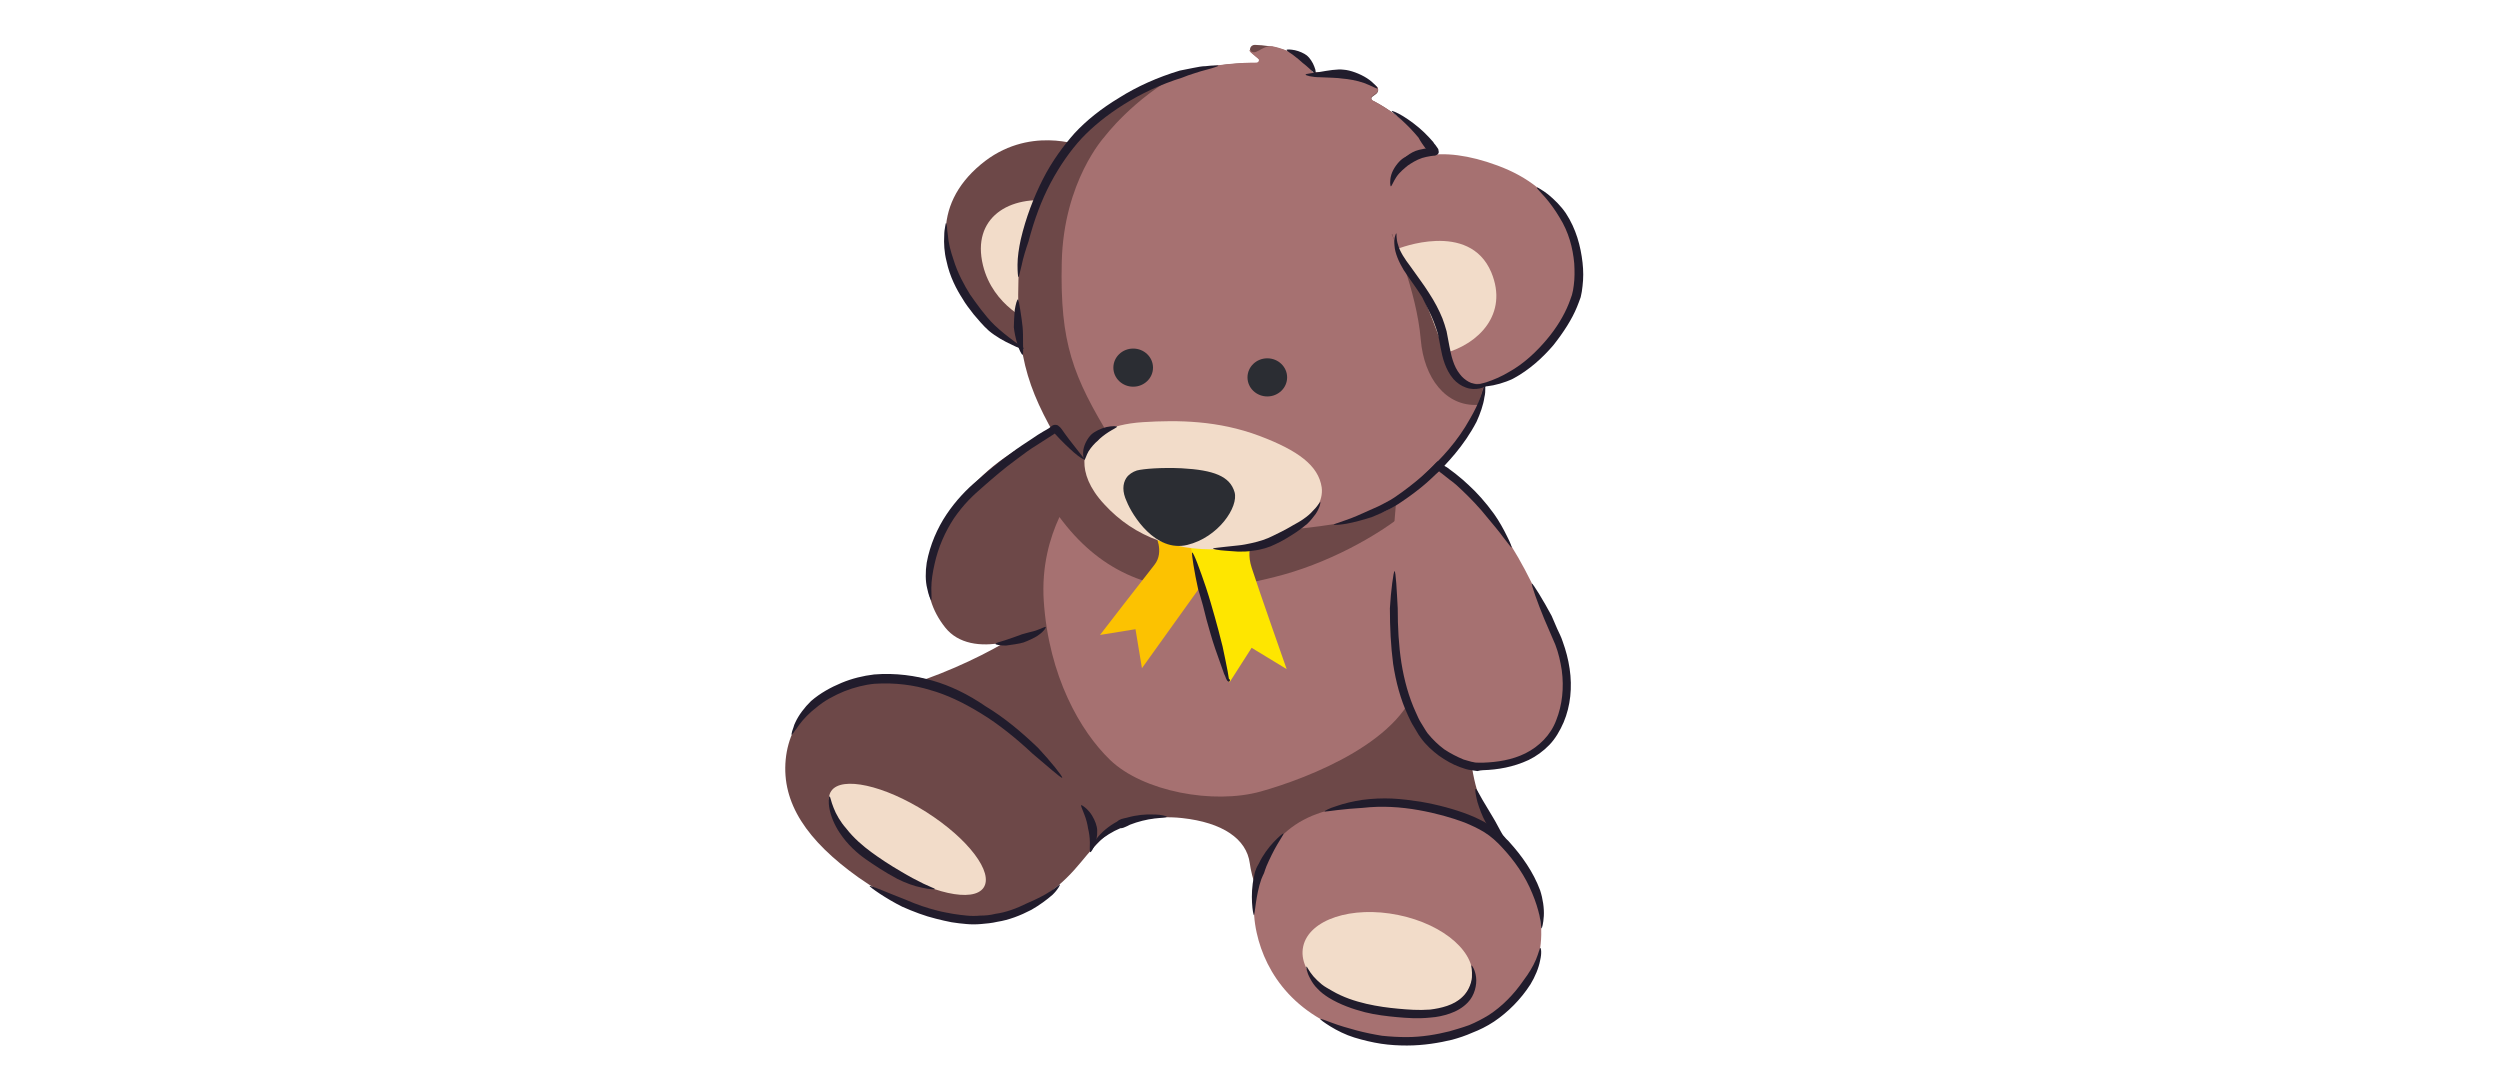 <svg width="780" height="340" viewBox="0 0 780 340" fill="none" xmlns="http://www.w3.org/2000/svg">
<g clip-path="url(#clip0_2451_7082)">
<path d="M368.797 255.234C381.451 256.618 388.928 261.735 389.934 269.343C390.941 276.951 398.562 303.785 430.052 304.2C461.542 304.615 480.379 287.187 472.758 270.588C465.137 254.128 458.091 252.191 458.091 221.346C458.091 190.5 376.13 205.577 376.13 205.577L329.542 189.532C329.542 189.532 315.019 202.396 288.706 211.94C288.706 211.94 282.235 209.727 270.732 211.94C256.353 214.568 246.431 223.697 245.137 236.976C243.843 250.531 251.751 262.289 267.856 273.769C284.679 285.665 305.96 292.443 322.065 282.207C335.006 274.046 337.019 268.237 343.346 262.15C349.673 256.064 360.026 254.266 368.797 255.234Z" fill="#6D4848"/>
<path d="M344.21 129.642C344.21 129.642 317.321 134.621 302.079 153.156C286.837 171.691 286.693 185.385 294.889 195.759C303.086 206.133 322.929 199.355 330.837 191.61L344.21 129.642Z" fill="#6D4848"/>
<path d="M337.883 149.837C337.883 149.837 323.936 164.222 325.374 187.599C326.811 210.975 342.053 231.308 349.387 241.959C356.72 252.61 368.223 255.791 383.177 251.641C397.988 247.492 434.223 233.66 445.008 214.018C455.792 194.238 463.413 171.415 445.008 153.71C426.602 136.143 337.883 149.837 337.883 149.837Z" fill="#6D4848"/>
<path d="M445.005 153.844C438.678 147.758 424.011 145.406 407.619 144.853C417.972 146.098 426.456 148.588 430.913 152.737C434.508 156.195 438.822 154.259 440.691 158.132C432.639 165.463 416.822 174.73 400.43 179.295C393.384 181.232 385.332 182.891 379.436 183.445C358.443 185.381 342.338 177.359 330.547 161.313C327.528 167.814 324.939 176.667 325.658 187.594C327.24 210.971 337.018 228.122 346.364 237.113C356.573 246.934 378.573 251.084 393.384 246.934C408.194 242.784 439.109 230.889 442.56 211.386C446.155 189.392 463.266 171.411 445.005 153.844Z" fill="#A67171"/>
<path d="M444.577 252.467C444.577 252.467 424.59 248.179 409.348 254.542C394.107 260.904 388.93 276.95 392.094 291.058C394.826 303.507 404.172 318.308 426.603 323.564C451.048 329.235 468.878 318.723 477.074 305.582C483.976 294.378 482.107 275.152 466.29 258.968L444.577 252.467Z" fill="#A67171"/>
<path d="M306.867 276.969C310.105 272.251 302.093 261.671 288.971 253.337C275.849 245.002 262.587 242.07 259.349 246.788C256.111 251.505 264.123 262.086 277.245 270.42C290.367 278.754 303.629 281.686 306.867 276.969Z" fill="#F2DCC9"/>
<path d="M459.213 305.997C461.057 297.627 450.775 288.44 436.247 285.477C421.719 282.514 408.446 286.898 406.602 295.268C404.757 303.638 415.039 312.826 429.567 315.788C444.095 318.751 457.368 314.368 459.213 305.997Z" fill="#F2DCC9"/>
<path d="M373.829 183.996L356.286 208.479L354.273 196.306L343.201 198.105C343.201 198.105 356.861 180.4 360.168 176.25C363.476 172.1 360.312 166.567 360.312 166.567L381.45 167.951L380.874 180.538L373.829 183.996Z" fill="#FCC201"/>
<path d="M375.122 184.551L383.606 212.907L390.508 202.118L401.436 208.757C401.436 208.757 392.809 184.275 390.508 177.082C388.207 169.889 392.377 166.569 392.377 166.569H370.809C370.809 166.431 371.671 173.347 375.122 184.551Z" fill="#FEE600"/>
<path d="M337.451 45.538C337.451 45.538 320.771 38.898 305.961 51.347C290.432 64.349 293.307 81.225 303.229 95.057C313.87 109.719 329.399 111.794 329.399 111.794L337.451 45.538Z" fill="#6D4848"/>
<path d="M321.921 100.453C321.921 100.453 309.843 95.751 306.68 82.748C303.085 67.948 314.876 60.617 329.111 62.83C336.876 63.937 321.921 100.453 321.921 100.453Z" fill="#F2DCC9"/>
<path d="M331.123 48.304C331.123 48.304 341.907 33.78 359.881 26.034C373.685 20.086 387.201 19.533 392.234 19.671C392.953 19.671 393.24 18.841 392.809 18.426L390.508 16.49C389.502 15.66 390.077 14 391.515 14C396.691 14.138 405.463 15.521 409.633 22.714C409.633 22.714 420.848 21.608 429.332 26.864C430.195 27.417 430.195 28.524 429.476 29.215L428.182 30.184C427.75 30.46 427.75 31.152 428.325 31.428C433.071 33.78 452.051 44.569 461.11 74.723C471.606 109.165 461.397 133.233 449.175 146.927C440.548 156.471 429.619 162.28 410.639 167.537C403.593 169.473 392.521 170.58 386.626 171.133C363.619 173.208 345.646 162.557 333.711 143.607C333.567 143.33 333.28 143.054 333.136 142.639C321.201 122.997 317.031 112.761 317.75 87.449C318.325 62.136 331.123 48.304 331.123 48.304Z" fill="#6D4848"/>
<path d="M460.967 74.591C451.909 44.575 432.784 33.648 428.183 31.296C427.752 31.02 427.608 30.466 428.039 30.051L429.333 29.083C430.196 28.53 430.052 27.285 429.19 26.732C420.706 21.475 409.49 22.582 409.49 22.582C406.614 17.602 401.582 15.389 396.98 14.421C393.386 14.144 391.804 17.879 389.791 15.528C389.791 15.804 389.935 16.081 390.222 16.358L392.523 18.294C393.098 18.709 392.667 19.539 391.948 19.539C388.065 19.539 379.007 19.816 368.654 22.72C353.556 30.743 344.641 42.639 344.641 42.639C344.641 42.639 331.843 56.471 331.268 81.784C330.693 107.096 334.719 117.332 346.654 136.974C346.797 137.25 347.085 137.527 347.229 137.942C359.163 157.03 377.137 167.681 400.144 165.468C406.039 164.915 417.111 163.808 424.157 161.871C426.889 161.18 429.333 160.35 431.778 159.658C438.824 156.2 444.144 152.051 448.889 146.794C461.255 133.101 471.464 109.033 460.967 74.591Z" fill="#A67171"/>
<path d="M434.221 73.069C434.221 73.069 441.985 90.497 443.28 105.989C444.286 117.885 451.044 126.876 461.11 126.322C465.855 113.043 467.293 95.753 460.822 74.728C460.822 74.59 460.678 74.452 460.678 74.175L444.43 69.887L434.221 73.069Z" fill="#6D4848"/>
<path d="M353.554 120.649C356.969 120.649 359.737 117.986 359.737 114.701C359.737 111.416 356.969 108.753 353.554 108.753C350.139 108.753 347.371 111.416 347.371 114.701C347.371 117.986 350.139 120.649 353.554 120.649Z" fill="#2B2D33"/>
<path d="M395.4 123.691C398.815 123.691 401.583 121.028 401.583 117.743C401.583 114.458 398.815 111.795 395.4 111.795C391.985 111.795 389.217 114.458 389.217 117.743C389.217 121.028 391.985 123.691 395.4 123.691Z" fill="#2B2D33"/>
<path d="M436.521 78.315C436.521 78.315 431.057 68.632 433.645 58.258C436.233 47.884 449.606 45.117 467.149 51.619C487.135 58.95 492.456 74.027 492.6 86.614C492.887 109.575 465.854 122.577 457.946 119.258C449.75 115.938 450.325 100.861 436.521 78.315Z" fill="#A67171"/>
<path d="M465.279 84.961C458.377 68.639 436.09 77.63 436.09 77.63C436.377 78.183 436.521 78.46 436.521 78.46C444.861 92.015 447.881 102.804 450.9 110.135C461.109 107.369 470.743 98.101 465.279 84.961Z" fill="#F2DCC9"/>
<path d="M341.333 136.415C341.333 136.415 345.503 132.404 356.575 131.712C367.647 131.021 380.013 131.159 392.954 136C405.033 140.565 411.359 145.268 412.366 152.045C413.516 160.483 401.294 169.474 384.183 171.134C367.216 172.655 353.987 167.676 344.497 157.302C335.006 147.066 338.601 139.043 341.333 136.415Z" fill="#F2DCC9"/>
<path d="M351.397 149.142C352.116 148.036 353.41 147.206 354.704 146.791C356.861 146.238 362.469 145.823 368.652 146.099C378.717 146.653 383.75 148.589 385.188 153.569C386.482 158.133 380.155 167.677 370.377 170.029C360.456 172.38 353.266 160.761 351.541 156.473C350.103 153.43 350.246 150.941 351.397 149.142Z" fill="#2B2D33"/>
<path d="M432.781 190.085C432.781 190.085 433.069 216.227 443.566 230.198C454.062 244.168 474.481 239.604 482.102 232.411C489.579 225.218 490.585 210.556 482.677 192.298C474.768 174.039 462.258 149.142 436.951 140.289L432.781 190.085Z" fill="#A67171"/>
<path d="M319.33 200.453C320.049 200.177 320.768 199.9 321.631 199.485C322.493 199.07 323.356 198.655 324.075 198.102C325.657 196.995 326.519 195.75 326.232 195.612C326.088 195.474 324.794 196.165 323.212 196.719C322.493 196.995 321.487 197.134 320.624 197.41C319.761 197.687 318.899 197.825 318.323 198.102C317.173 198.517 315.304 199.208 313.578 199.762C311.853 200.315 310.559 200.592 310.559 200.868C310.559 201.145 311.997 201.422 313.866 201.422C315.735 201.145 318.036 200.868 319.33 200.453Z" fill="#211C2C"/>
<path d="M462.692 240.299C467.294 240.161 472.182 239.331 476.928 237.118C479.228 236.011 481.529 234.351 483.398 232.415C485.267 230.478 486.705 227.989 487.856 225.36C490.013 220.243 490.588 214.433 489.725 208.624C489.294 205.719 488.575 202.952 487.568 200.186C487.137 198.803 486.418 197.42 485.843 196.175C485.267 194.791 484.692 193.547 484.117 192.163C481.529 187.322 478.222 181.928 477.934 182.066C477.647 182.204 479.803 188.29 481.816 193.132C482.392 194.515 482.967 195.76 483.542 197.143C484.117 198.526 484.692 199.771 485.267 201.154C486.274 203.782 486.849 206.41 487.281 209.177C488 214.571 487.424 219.966 485.555 224.669C483.83 229.372 480.091 232.968 475.921 235.043C471.751 237.118 467.006 237.809 462.836 237.948C462.261 237.948 461.686 237.948 461.254 237.948C460.823 237.948 460.248 237.948 459.816 237.809C458.81 237.671 457.803 237.256 456.653 236.979C454.64 236.149 452.483 235.043 450.614 233.798C448.745 232.415 447.019 230.755 445.437 228.818C444.718 227.85 444.143 226.744 443.424 225.637C442.705 224.531 442.274 223.424 441.699 222.179C439.542 217.476 438.104 212.22 437.241 206.825C436.379 201.293 436.091 195.621 436.091 189.812C435.803 184.556 435.516 178.193 435.084 178.193C434.797 178.193 433.934 184.417 433.646 189.812C433.646 195.76 433.934 201.569 434.653 207.102C435.516 212.773 436.954 218.168 439.254 223.147C439.829 224.392 440.405 225.637 441.124 226.744C441.843 227.85 442.418 229.095 443.281 230.202C444.862 232.415 446.875 234.213 448.888 235.735C451.045 237.256 453.202 238.501 455.503 239.331C456.653 239.746 457.803 240.161 459.098 240.299C459.673 240.437 460.392 240.437 460.967 240.576C461.542 240.437 462.117 240.299 462.692 240.299Z" fill="#211C2C"/>
<path d="M376.417 193.277C377.136 195.766 377.999 199.086 379.149 202.406C380.012 204.896 381.019 207.662 381.738 209.737C381.881 210.29 382.169 210.705 382.313 211.12C382.457 211.535 382.6 211.95 382.888 212.365C383.032 212.503 383.319 212.78 383.463 212.642C383.607 212.642 383.751 212.503 383.751 212.365C383.751 212.227 383.751 212.227 383.751 212.088C383.751 211.95 383.607 211.812 383.463 211.95C383.319 211.95 383.463 212.088 383.463 212.088C383.463 212.088 383.463 212.088 383.607 212.088C383.607 212.088 383.607 212.088 383.607 212.227C383.607 212.227 383.607 212.227 383.607 212.365C383.607 212.227 383.607 212.227 383.463 212.088C383.319 211.397 383.176 210.428 383.032 209.46C382.6 207.247 382.025 204.342 381.45 201.714C380.587 198.256 379.725 194.936 379.006 192.447C378.287 189.957 377.424 186.775 376.274 183.317C374.548 178.2 372.391 172.252 371.96 172.39C371.672 172.528 372.679 178.753 373.829 183.871C374.979 187.467 375.842 190.787 376.417 193.277Z" fill="#211C2C"/>
<path d="M335.295 41.531C331.844 45.404 328.249 50.245 325.373 55.917C322.498 61.588 320.053 67.951 318.471 74.728C317.896 77.356 317.465 80.261 317.465 82.613C317.465 84.826 317.609 86.486 317.752 86.486C317.896 86.486 318.184 84.964 318.759 82.751C319.19 80.538 320.053 77.771 320.916 75.282C322.641 68.642 324.942 62.418 327.818 57.023C330.694 51.629 334.001 46.926 337.452 43.191C344.21 35.998 355.426 28.391 368.798 24.241C370.092 23.688 371.386 23.273 372.681 22.858C373.975 22.443 375.269 22.028 376.419 21.751C378.576 21.198 380.158 20.645 380.158 20.506C380.158 20.368 378.432 20.368 376.132 20.645C374.981 20.645 373.687 20.921 372.249 21.198C370.811 21.475 369.373 21.751 368.079 22.028C361.177 24.103 354.707 27.008 349.243 30.465C343.491 33.924 338.89 37.658 335.295 41.531Z" fill="#211C2C"/>
<path d="M316.314 102.113C316.458 103.496 316.89 105.709 317.465 107.507C318.04 109.305 318.759 110.689 319.047 110.689C319.334 110.689 319.19 109.167 319.19 107.231C319.19 105.432 319.19 103.219 319.047 101.974C318.903 100.591 318.615 98.516 318.328 96.718C318.04 94.92 317.752 93.398 317.609 93.398C317.321 93.398 316.89 94.92 316.602 96.718C316.458 98.516 316.314 100.729 316.314 102.113Z" fill="#211C2C"/>
<path d="M439.253 51.637C440.259 50.946 441.985 49.839 443.71 49.286C445.436 48.733 447.018 48.733 447.018 48.456C447.018 48.318 445.58 47.626 443.423 47.626C441.266 47.626 438.822 48.594 437.527 49.562C436.233 50.531 434.652 52.605 434.077 54.542C433.501 56.478 433.789 58.138 433.933 58.138C434.22 58.138 434.652 56.755 435.658 55.234C436.665 53.712 438.246 52.467 439.253 51.637Z" fill="#211C2C"/>
<path d="M447.307 100.31C447.738 101.416 448.17 102.661 448.601 104.044C448.889 105.428 449.176 106.811 449.464 108.471C450.039 111.514 450.902 115.248 453.49 118.291C454.497 119.398 455.791 120.366 457.372 120.919C458.81 121.473 460.392 121.473 461.686 121.196C462.98 120.919 463.843 120.366 464.418 119.951C464.993 119.398 465.137 119.121 465.137 118.983C464.993 118.845 463.699 119.951 461.542 119.951C460.536 119.951 459.242 119.675 458.235 119.121C457.229 118.568 456.222 117.738 455.503 116.77C453.49 114.28 452.771 110.96 452.196 107.917C451.908 106.396 451.621 104.874 451.333 103.353C450.902 101.831 450.47 100.448 450.039 99.341C449.033 96.852 447.595 94.085 445.869 91.457C444.144 88.691 441.987 85.924 439.974 83.019C438.392 80.945 436.81 78.593 436.235 76.518C435.516 74.444 435.804 72.922 435.66 72.784C435.516 72.784 434.797 74.305 435.085 76.657C435.229 79.008 436.523 81.913 437.961 84.264C439.974 87.307 441.987 89.936 443.712 92.702C445.006 95.468 446.444 97.958 447.307 100.31Z" fill="#211C2C"/>
<path d="M397.987 169.755C399.857 168.925 402.157 167.542 404.458 166.021C405.033 165.606 405.608 165.191 406.183 164.776C406.758 164.361 407.334 163.807 407.909 163.392C408.915 162.424 409.778 161.318 410.497 160.349C411.791 158.413 412.079 156.753 411.935 156.615C411.791 156.615 411.072 157.998 409.491 159.519C408.772 160.349 407.765 161.179 406.758 161.871C406.183 162.286 405.752 162.563 405.033 162.977C404.458 163.254 403.883 163.669 403.307 163.946C401.007 165.329 398.706 166.436 396.981 167.265C395.399 168.095 392.955 168.925 390.366 169.479C389.072 169.755 387.778 170.032 386.34 170.17C385.046 170.309 383.608 170.447 382.458 170.585C380.157 170.862 378.432 171 378.432 171.138C378.432 171.277 380.013 171.692 382.458 171.83C383.608 171.968 385.046 171.968 386.34 172.107C387.778 172.107 389.36 172.107 390.798 171.83C393.53 171.553 396.118 170.724 397.987 169.755Z" fill="#211C2C"/>
<path d="M291.005 212.367C285.828 210.846 279.502 209.877 272.743 210.431C269.292 210.846 265.841 211.676 262.534 213.059C259.227 214.442 255.92 216.24 253.044 218.73C251.031 220.666 249.162 223.156 248.155 225.369C247.868 225.923 247.724 226.338 247.58 226.891C247.436 227.306 247.292 227.721 247.149 228.136C247.005 228.827 246.861 229.242 247.005 229.242C247.149 229.242 247.292 228.966 247.724 228.412C247.868 228.136 248.155 227.721 248.443 227.444C248.73 227.029 249.018 226.614 249.306 226.199C250.6 224.401 252.613 222.326 254.626 220.805C257.214 218.592 260.377 216.932 263.397 215.687C266.56 214.442 269.868 213.612 272.887 213.335C279.214 212.921 285.253 213.75 290.142 215.272C295.175 216.655 300.495 219.145 306.103 222.603C311.567 225.923 317.031 230.349 322.208 235.19C326.377 238.648 331.123 242.936 331.41 242.66C331.698 242.383 327.672 237.403 323.933 233.392C318.757 228.412 313.293 223.848 307.541 220.39C301.933 216.517 296.325 213.889 291.005 212.367Z" fill="#211C2C"/>
<path d="M339.464 258.412C339.752 259.518 340.04 261.317 340.04 262.838C340.04 264.36 339.896 265.743 340.183 265.881C340.327 266.019 341.19 264.775 341.765 263.115C342.34 261.455 342.484 259.242 342.196 257.997C341.909 256.614 341.046 254.677 339.896 253.294C338.745 251.911 337.451 251.081 337.308 251.219C337.164 251.357 337.739 252.602 338.314 254.124C338.889 255.507 339.321 257.305 339.464 258.412Z" fill="#211C2C"/>
<path d="M270.156 268.104C272.744 269.903 276.051 272.116 279.933 274.191C282.378 275.436 285.398 276.542 287.698 276.957C289.999 277.51 291.724 277.51 291.724 277.372C291.724 277.234 290.143 276.68 288.13 275.712C286.117 274.744 283.528 273.361 281.228 271.978C277.633 269.903 274.326 267.69 271.881 265.891C269.437 264.093 266.417 261.603 263.973 258.422C262.247 256.485 260.809 253.996 260.09 252.059C259.228 249.984 259.084 248.463 258.796 248.463C258.652 248.463 258.365 250.123 258.796 252.336C259.228 254.687 260.378 257.454 261.96 259.805C264.404 263.54 267.567 266.306 270.156 268.104Z" fill="#211C2C"/>
<path d="M418.837 24.517C420.563 24.655 423.295 25.07 425.595 25.9C427.896 26.73 429.622 27.837 429.765 27.56C429.909 27.422 428.615 25.762 426.458 24.379C424.301 22.996 421.282 21.889 419.269 21.751C417.256 21.474 414.236 22.027 411.792 22.442C409.347 22.857 407.334 22.996 407.334 23.272C407.334 23.549 409.347 24.102 411.935 24.102C414.38 24.241 417.256 24.241 418.837 24.517Z" fill="#211C2C"/>
<path d="M458.089 254.13C453.776 252.47 448.743 251.086 443.135 250.118C440.259 249.703 437.383 249.288 434.364 249.15C431.344 249.012 428.181 249.15 425.017 249.565C422.285 249.98 419.266 250.672 416.965 251.501C414.664 252.193 413.227 253.023 413.227 253.161C413.227 253.3 414.952 253.023 417.253 252.746C419.553 252.47 422.573 252.193 425.161 252.055C431.2 251.363 437.096 251.778 442.56 252.746C448.024 253.715 452.913 255.098 456.939 256.619C458.952 257.449 461.109 258.418 463.122 259.662C465.135 260.907 467.004 262.567 468.874 264.642C472.468 268.515 475.919 273.356 478.076 278.751C479.083 281.102 479.946 283.869 480.377 285.943C480.808 288.157 480.808 289.678 480.952 289.678C481.096 289.678 481.527 288.157 481.671 285.805C481.815 283.454 481.384 280.411 480.521 277.782C478.364 271.973 474.769 266.993 471.031 262.844C470.599 262.291 470.024 261.876 469.593 261.322C469.161 260.769 468.586 260.354 468.155 259.939C467.58 259.524 467.148 258.971 466.573 258.556C465.998 258.141 465.423 257.726 464.848 257.449C462.547 256.066 460.246 254.96 458.089 254.13Z" fill="#211C2C"/>
<path d="M435.805 317.341C438.825 317.617 442.42 317.894 446.302 317.479C448.315 317.341 450.328 316.926 452.341 316.234C454.354 315.543 456.367 314.436 457.949 312.776C460.106 310.563 460.825 307.243 460.537 304.892C460.25 302.54 459.243 301.157 459.099 301.157C458.956 301.157 459.387 302.817 459.243 304.892C459.099 306.967 457.949 309.595 456.224 311.116C453.635 313.606 449.609 314.574 446.158 314.989C442.563 315.266 439.256 314.989 436.237 314.713C433.217 314.436 429.91 314.021 426.315 313.191C422.72 312.361 418.982 311.116 415.674 309.18C414.524 308.488 413.374 307.935 412.367 307.105C411.361 306.275 410.498 305.445 409.779 304.615C408.341 302.955 407.766 301.434 407.622 301.572C407.478 301.572 407.622 303.232 408.773 305.307C409.348 306.413 410.067 307.52 411.073 308.488C412.08 309.595 413.23 310.425 414.524 311.255C418.119 313.468 422.145 314.851 425.884 315.819C429.191 316.649 432.786 317.064 435.805 317.341Z" fill="#211C2C"/>
<path d="M394.392 272.382C394.536 271.829 394.823 271.137 395.111 270.307C396.117 267.956 397.412 265.328 398.562 263.391C399.712 261.455 400.575 260.21 400.431 260.072C400.287 259.933 398.993 261.04 397.412 262.7C395.83 264.36 393.961 266.849 392.81 269.339C392.379 270.031 391.947 270.861 391.804 271.414C391.516 271.967 391.372 272.797 391.229 273.627C389.934 279.16 390.941 285.523 391.229 285.523C391.516 285.523 391.804 279.16 393.529 274.319C393.817 273.627 394.104 272.936 394.392 272.382Z" fill="#211C2C"/>
<path d="M342.482 137.532C343.201 136.702 344.639 135.596 345.933 134.766C347.227 133.936 348.521 133.383 348.521 133.106C348.521 132.968 347.083 132.829 345.214 133.244C343.489 133.659 341.475 134.628 340.469 135.596C339.462 136.564 338.312 138.501 338.024 140.299C337.737 142.097 338.168 143.48 338.312 143.48C338.6 143.48 338.887 142.097 339.606 140.852C340.469 139.469 341.619 138.224 342.482 137.532Z" fill="#211C2C"/>
<path d="M452.194 321.776C448.312 322.744 443.711 323.574 438.822 323.574C436.377 323.574 433.789 323.436 431.201 323.159C428.613 322.744 425.881 322.191 423.292 321.499C420.704 320.808 417.828 319.978 415.671 319.148C413.514 318.318 411.933 317.765 411.933 317.903C411.789 318.041 413.083 319.01 415.096 320.255C417.109 321.499 419.841 322.883 422.573 323.713C425.305 324.543 428.181 325.234 430.913 325.649C433.645 326.064 436.377 326.202 438.965 326.202C444.142 326.202 449.031 325.372 453.057 324.404C455.07 323.851 457.227 323.159 459.384 322.191C461.541 321.361 463.841 320.255 466.142 318.733C470.456 315.828 474.482 311.817 477.501 307.114C478.939 304.763 480.09 301.996 480.521 299.645C481.096 297.293 480.809 295.633 480.521 295.772C480.377 295.772 480.09 297.293 479.227 299.368C478.364 301.443 476.926 303.794 475.345 305.869C472.325 310.295 468.586 314.03 464.56 316.658C462.547 317.903 460.39 319.01 458.377 319.84C456.077 320.67 454.064 321.223 452.194 321.776Z" fill="#211C2C"/>
<path d="M492.026 95.757C492.458 94.789 492.745 93.821 493.177 92.714C493.464 91.608 493.608 90.501 493.752 89.256C494.039 86.905 494.039 84.415 493.752 81.925C493.177 76.807 491.739 71.413 488.575 66.572C486.994 64.22 484.837 62.145 482.968 60.624C482.105 59.932 481.242 59.379 480.523 58.964C479.948 58.549 479.516 58.411 479.516 58.549C479.516 58.687 479.66 58.964 480.235 59.517C480.667 60.071 481.386 60.762 482.105 61.592C483.543 63.252 485.268 65.603 486.562 67.817C489.438 72.381 490.732 77.361 491.164 82.202C491.307 84.553 491.307 86.905 491.02 88.98C490.876 90.086 490.732 91.055 490.445 92.023C490.157 92.991 489.726 93.959 489.438 94.789C488 98.385 485.7 102.258 482.536 105.993C479.373 109.728 475.49 113.462 470.745 116.091C468.445 117.474 465.856 118.58 463.699 119.272C461.543 119.964 459.961 120.102 459.961 120.379C459.961 120.517 461.686 120.794 463.987 120.517C466.432 120.24 469.451 119.41 472.039 118.165C477.216 115.399 481.386 111.526 484.693 107.653C487.856 103.642 490.445 99.63 492.026 95.757Z" fill="#211C2C"/>
<path d="M300.351 93.261C301.213 94.782 302.507 96.442 303.802 98.102C305.239 99.762 306.677 101.56 308.547 103.22C310.704 105.018 313.436 106.54 315.592 107.508C316.599 108.061 317.606 108.476 318.324 108.615C319.043 108.891 319.475 108.753 319.475 108.615C319.475 108.615 319.187 108.476 318.612 108.061C318.037 107.646 317.318 107.093 316.311 106.401C314.442 105.018 312.141 103.22 310.272 101.422C308.69 99.9 307.253 98.102 305.958 96.442C304.664 94.782 303.658 93.261 302.651 91.878C300.926 89.111 298.769 85.238 297.475 80.95C296.612 78.46 295.893 75.694 295.749 73.481C295.605 72.374 295.462 71.406 295.462 70.715C295.318 70.023 295.318 69.608 295.174 69.608C295.03 69.608 295.03 70.023 294.886 70.715C294.743 71.406 294.599 72.374 294.599 73.481C294.455 75.832 294.599 78.737 295.318 81.504C296.324 86.345 298.481 90.356 300.351 93.261Z" fill="#211C2C"/>
<path d="M446.877 149.013C451.334 144.863 456.798 139.054 460.681 131.584C461.831 129.094 462.838 126.19 463.125 123.977C463.413 122.87 463.413 121.902 463.413 121.21C463.413 120.519 463.413 120.104 463.269 120.104C463.125 120.104 462.981 120.518 462.838 121.072C462.55 121.763 462.406 122.593 461.975 123.7C461.256 125.775 459.962 128.403 458.668 130.616C454.785 137.67 449.609 143.203 445.151 147.214C442.994 149.289 440.406 151.364 437.387 153.577C435.805 154.684 434.367 155.79 432.641 156.62C430.916 157.589 429.19 158.419 427.177 159.248C424.733 160.355 422.001 161.6 419.844 162.292C417.687 163.121 416.105 163.536 416.105 163.675C416.105 163.813 417.831 163.813 420.132 163.398C422.432 162.983 425.452 162.153 428.04 161.323C430.053 160.493 431.922 159.663 433.792 158.695C435.661 157.727 437.243 156.62 438.824 155.514C441.988 153.301 444.72 151.088 446.877 149.013Z" fill="#211C2C"/>
<path d="M304.811 149.973C301.647 152.601 298.196 156.197 295.321 160.485C292.445 164.773 290.144 170.03 289.138 175.562C288.706 178.329 288.706 181.372 289.281 183.585C289.713 185.798 290.432 187.32 290.575 187.32C290.719 187.32 290.575 185.66 290.575 183.447C290.575 181.234 291.007 178.467 291.582 175.977C292.732 170.721 294.889 165.88 297.621 161.73C299.059 159.655 300.497 157.857 302.079 156.197C303.66 154.538 305.242 153.154 306.824 151.771C309.843 149.143 313.294 146.1 317.321 143.195C319.334 141.674 321.347 140.152 323.647 138.769C324.798 138.077 325.948 137.247 327.098 136.556C327.674 136.141 328.249 135.864 328.824 135.449L328.968 135.311C328.968 135.311 328.968 135.311 329.111 135.311L329.255 135.449C331.125 137.524 333.281 139.599 335.007 141.12C336.732 142.642 338.17 143.472 338.314 143.334C338.458 143.057 334.288 138.354 331.268 133.928L330.693 133.236C330.406 133.098 330.262 132.821 329.974 132.683C329.687 132.544 329.399 132.544 329.111 132.544C328.824 132.544 328.536 132.683 328.249 132.821L327.386 133.513C326.811 133.928 326.236 134.204 325.517 134.619C324.366 135.311 323.216 136.002 322.066 136.832C319.765 138.354 317.608 139.737 315.595 141.259C311.425 144.302 307.83 147.345 304.811 149.973Z" fill="#211C2C"/>
<path d="M456.365 153.161C458.666 155.374 461.542 158.278 464.274 161.737C465.999 163.811 467.869 166.024 469.163 167.823C470.601 169.621 471.464 170.866 471.607 170.866C471.751 170.727 471.176 169.206 470.169 167.269C469.163 165.195 467.725 162.566 466.143 160.353C463.555 156.757 460.679 153.576 458.235 151.362C457.084 150.256 455.647 149.011 454.065 147.766C453.202 147.074 452.339 146.521 451.477 145.83L450.758 145.415L449.895 144.723L448.601 143.893C448.169 144.17 447.882 144.585 447.45 145C446.444 146.106 445.437 147.074 444.431 148.181C443.424 149.149 442.562 150.118 441.843 150.947C440.261 152.607 439.111 153.714 439.254 153.852C439.398 153.991 440.836 153.161 442.705 151.916C443.712 151.224 444.718 150.532 445.869 149.564C446.444 149.149 447.019 148.734 447.45 148.181L448.313 147.489C448.601 147.351 448.888 146.936 448.888 147.074C448.888 147.074 448.888 147.074 449.032 147.074L449.32 147.351L449.895 147.766C450.758 148.458 451.477 149.011 452.339 149.703C453.921 150.809 455.215 152.054 456.365 153.161Z" fill="#211C2C"/>
<path d="M444.719 46.241C444.862 46.241 444.862 46.241 444.719 46.241C444.862 46.379 444.862 46.379 445.006 46.379C445.006 46.379 445.006 46.379 444.862 46.379H444.719H444.431L443.856 46.517C443.137 46.656 442.418 46.794 441.699 47.071C440.261 47.624 439.111 48.454 438.248 49.284C436.523 51.082 436.091 52.604 436.235 52.742C436.379 52.88 437.385 51.497 439.111 50.252C439.974 49.699 441.124 49.145 442.418 48.869C442.993 48.731 443.712 48.592 444.287 48.592H444.719H445.006H445.438C446.013 48.592 446.732 48.592 447.451 48.592C447.738 48.592 448.026 48.454 448.313 48.316C448.457 48.177 448.601 48.177 448.745 47.901C448.889 47.762 448.889 47.486 448.889 47.347C448.889 47.071 448.745 46.794 448.745 46.517C448.457 46.102 448.17 45.688 447.882 45.273C447.594 44.996 447.307 44.581 447.163 44.304C446.444 43.474 445.438 42.368 444.287 41.261C442.274 39.325 439.83 37.527 437.817 36.282C435.804 35.037 434.222 34.483 434.222 34.622C434.078 34.76 435.372 35.728 437.098 37.25C438.823 38.772 440.836 40.846 442.562 42.921C443.281 44.304 444.143 45.411 444.719 46.241Z" fill="#211C2C"/>
<path d="M301.647 285.669C300.353 285.531 298.915 285.392 297.334 285.116C295.896 284.839 294.17 284.563 292.589 284.148C289.281 283.318 285.974 282.211 282.523 280.69C277.491 278.753 271.451 276.125 271.308 276.402C271.164 276.678 276.484 280.413 281.517 282.903C284.968 284.424 288.562 285.807 292.013 286.637C293.739 287.052 295.321 287.467 296.902 287.744C298.484 288.021 300.066 288.159 301.504 288.297C302.942 288.436 304.523 288.436 306.105 288.297C307.687 288.159 309.412 288.021 311.138 287.606C314.732 287.052 318.327 285.669 321.778 283.871C324.223 282.488 326.667 280.69 328.393 279.168C330.118 277.508 330.837 275.987 330.693 275.987C330.549 275.848 329.399 277.093 327.53 278.2C325.661 279.445 323.072 280.69 320.484 281.796C317.177 283.456 313.726 284.701 310.562 285.116C308.981 285.531 307.399 285.669 305.817 285.669C304.379 285.807 303.085 285.807 301.647 285.669Z" fill="#211C2C"/>
<path d="M406.326 19.539C407.045 20.092 408.052 20.922 408.915 21.752C409.346 22.167 409.777 22.582 410.065 22.858L410.209 22.997H410.496C410.64 22.997 410.496 22.997 410.496 22.858C410.496 22.858 410.64 22.72 410.496 22.72C410.496 22.72 410.496 22.72 410.353 22.72C410.209 22.72 410.209 22.72 410.209 22.858C410.209 22.858 410.209 22.858 410.209 22.72C410.209 22.72 410.209 22.72 410.209 22.582C410.209 22.582 410.209 22.582 410.065 22.582C410.065 22.582 409.921 22.582 409.921 22.72C409.921 22.858 409.921 22.858 409.921 22.858C409.921 22.997 409.921 22.997 410.065 22.997C410.065 22.997 410.065 22.997 410.209 23.135H410.353C410.353 23.135 410.496 23.135 410.496 22.997C410.496 22.858 410.496 22.858 410.496 22.858C410.496 22.443 410.496 22.582 410.496 22.444C410.496 22.029 410.353 21.475 410.065 20.784C409.634 19.539 408.627 18.017 407.764 17.326C406.902 16.634 405.32 15.942 404.026 15.666C402.588 15.389 401.581 15.389 401.438 15.527C401.294 15.804 402.3 16.357 403.307 17.049C404.601 18.017 405.751 18.985 406.326 19.539Z" fill="#211C2C"/>
<path d="M351.109 258.001C351.54 257.863 351.971 257.586 352.546 257.31C354.991 256.341 357.867 255.65 360.167 255.373C362.468 255.096 364.05 255.096 364.05 254.82C364.05 254.681 362.468 254.128 360.024 254.128C357.579 253.99 354.56 254.267 351.684 255.096C351.109 255.235 350.39 255.373 349.958 255.511C349.527 255.65 348.952 255.926 348.52 256.341C345.932 257.725 343.488 259.799 342.193 261.598C340.756 263.534 340.324 265.056 340.324 265.194C340.468 265.332 341.475 263.949 343.056 262.427C344.638 260.906 347.226 259.384 349.527 258.416C350.246 258.416 350.821 258.14 351.109 258.001Z" fill="#211C2C"/>
<path d="M463.414 256.351C464.276 257.873 465.858 260.086 467.584 261.746C469.165 263.406 470.747 264.512 470.891 264.374C471.035 264.236 470.028 262.714 469.022 260.778C467.871 258.841 466.721 256.49 465.858 255.106C464.995 253.723 463.701 251.51 462.551 249.574C461.401 247.637 460.682 245.977 460.394 246.115C460.106 246.115 460.394 248.052 460.969 250.265C461.544 252.202 462.551 254.83 463.414 256.351Z" fill="#211C2C"/>
</g>
<defs>
<clipPath id="clip0_2451_7082">
<rect width="780" height="340" fill="white"/>
</clipPath>
</defs>
</svg>
